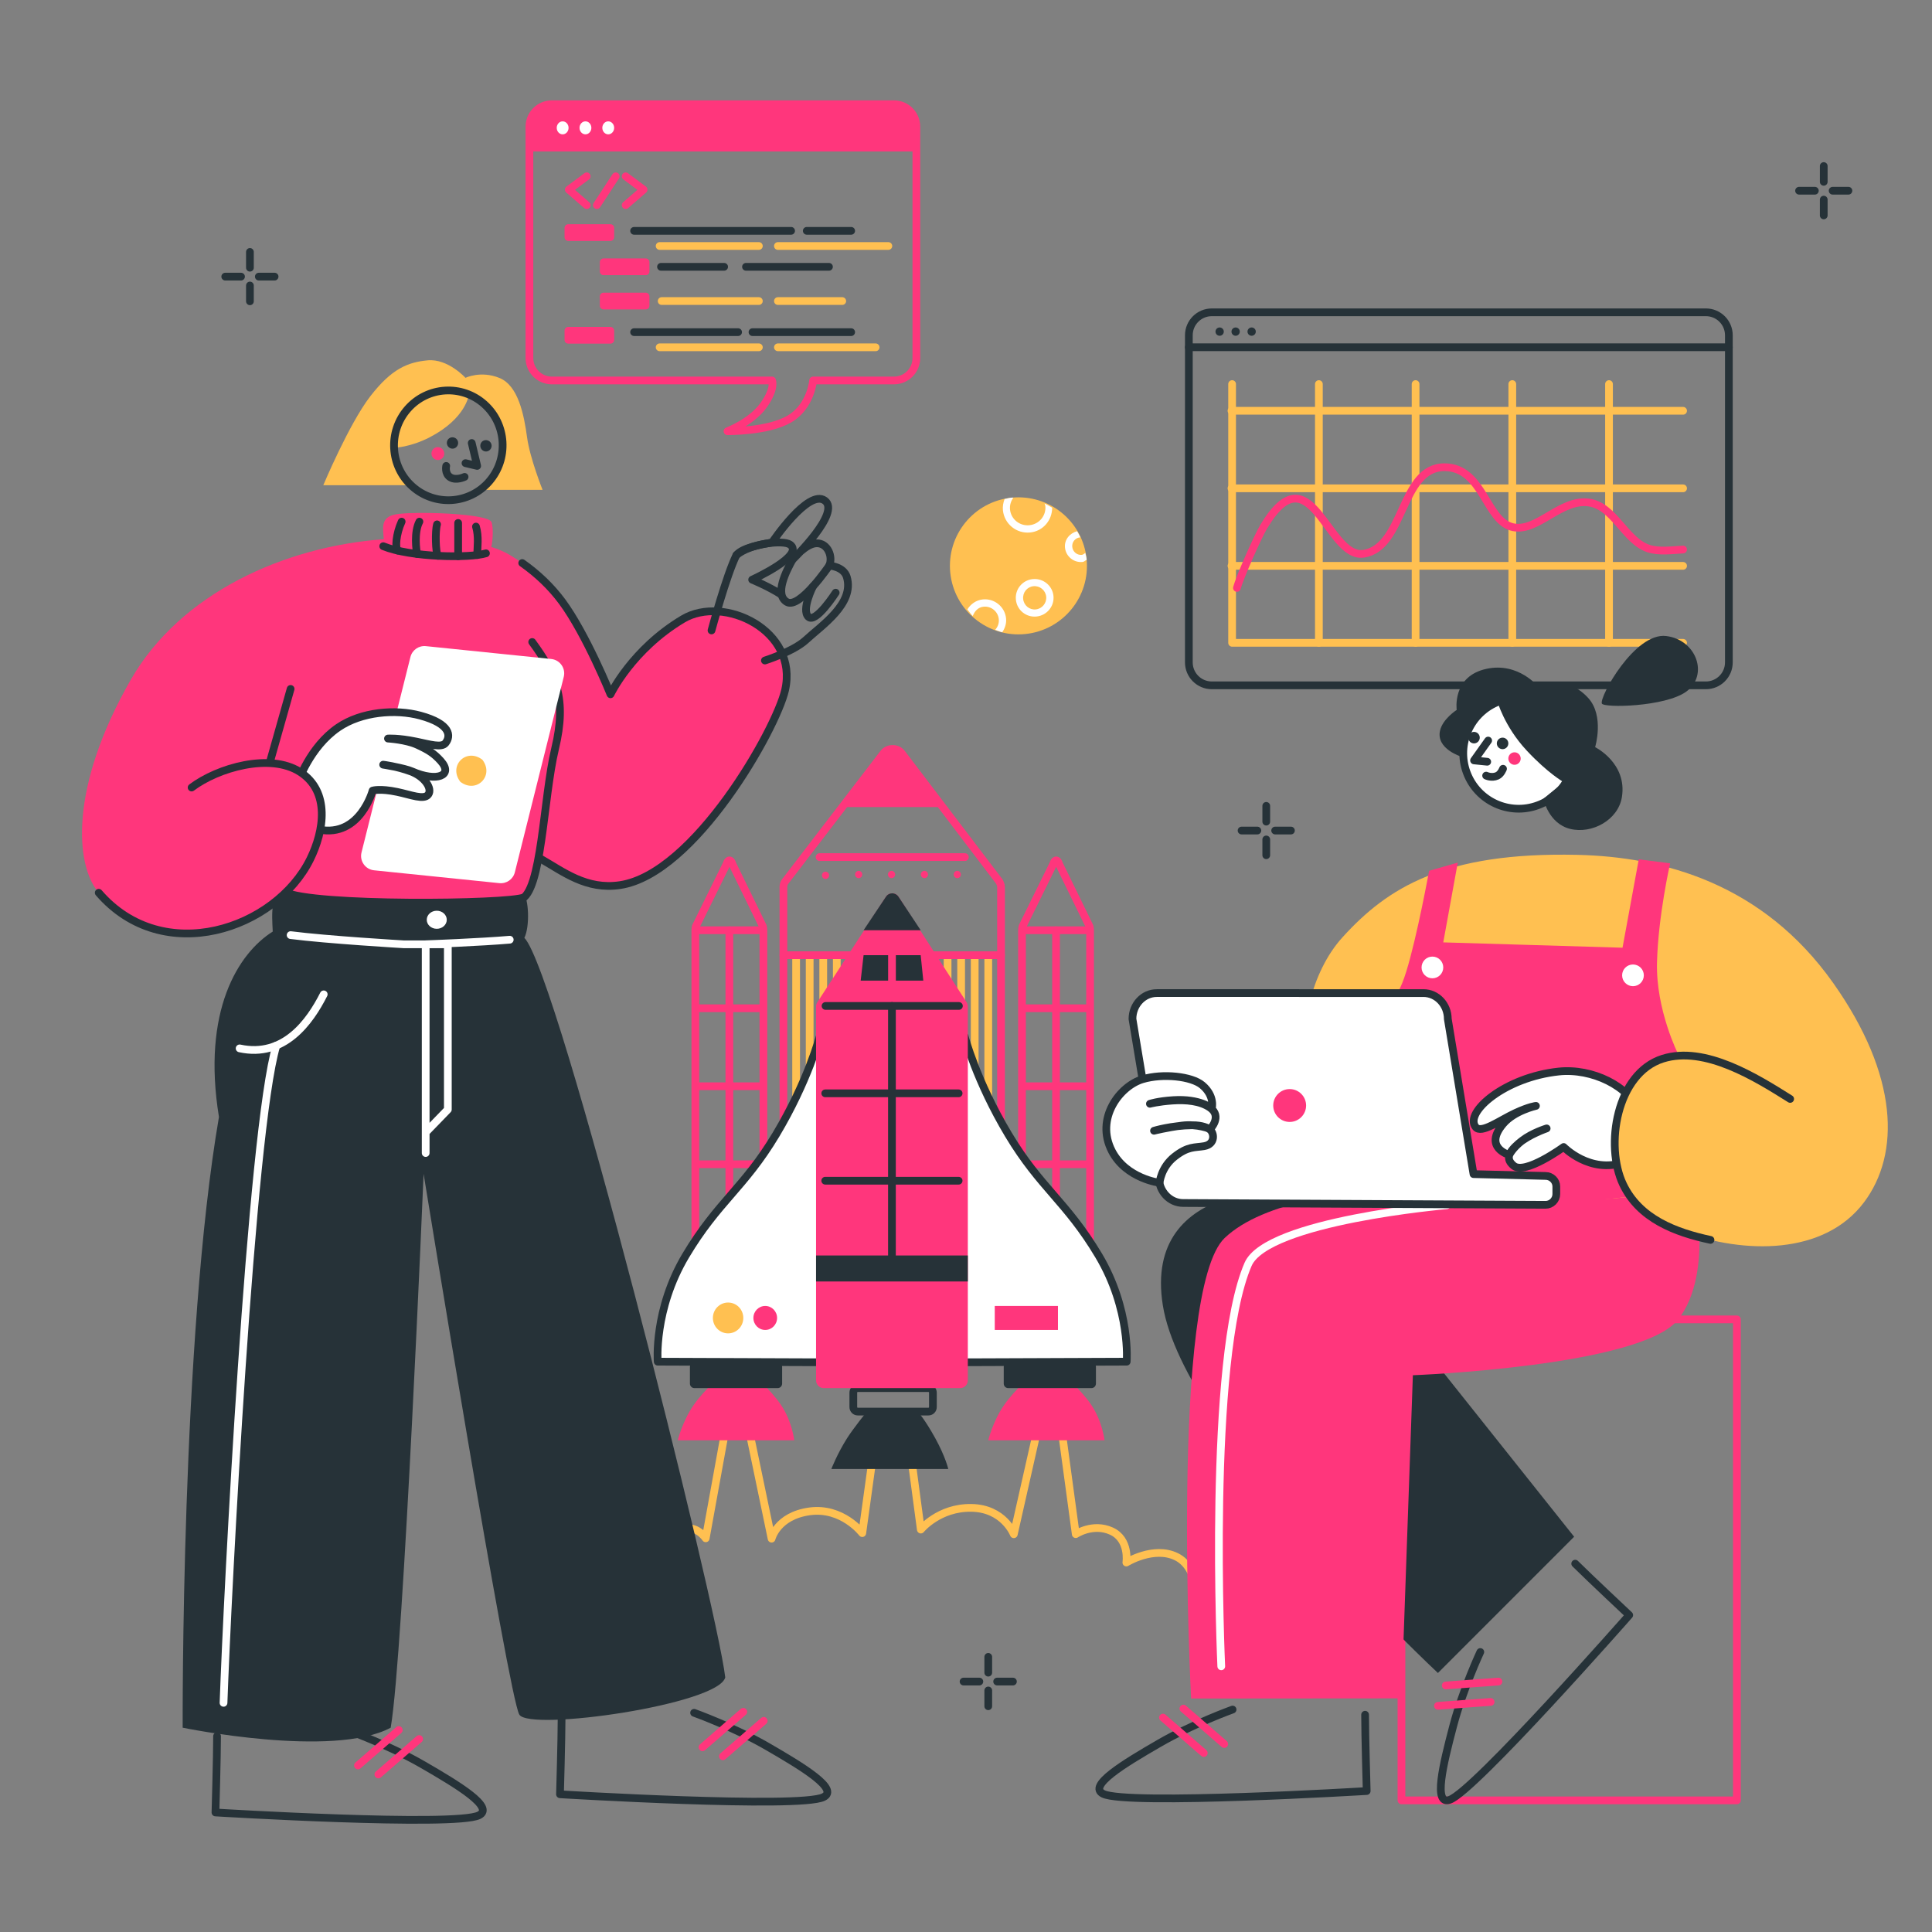 <?xml version="1.0" encoding="iso-8859-1"?>
<!-- Generator: Adobe Illustrator 28.7.3, SVG Export Plug-In . SVG Version: 9.03 Build 54978)  -->
<svg version="1.1" xmlns="http://www.w3.org/2000/svg" xmlns:xlink="http://www.w3.org/1999/xlink" x="0px" y="0px"
	 viewBox="0 0 500 500" style="enable-background:new 0 0 500 500;" xml:space="preserve">
<rect x="0" y="0" width="500" height="500" fill="#808080" stroke="none"/>
<g id="Sparkles">
	<g id="Layer-15_2_">
		<g>
			<path style="fill:none;stroke:#263238;stroke-width:2;stroke-linecap:round;stroke-linejoin:round;stroke-miterlimit:10;" d="
				M255.759,428.799v4.085"/>
			<path style="fill:none;stroke:#263238;stroke-width:2;stroke-linecap:round;stroke-linejoin:round;stroke-miterlimit:10;" d="
				M255.759,437.489v4.085"/>
			<path style="fill:none;stroke:#263238;stroke-width:2;stroke-linecap:round;stroke-linejoin:round;stroke-miterlimit:10;" d="
				M262.146,435.186h-4.085"/>
			<path style="fill:none;stroke:#263238;stroke-width:2;stroke-linecap:round;stroke-linejoin:round;stroke-miterlimit:10;" d="
				M253.456,435.186h-4.085"/>
		</g>
		<g>
			<path style="fill:none;stroke:#263238;stroke-width:2;stroke-linecap:round;stroke-linejoin:round;stroke-miterlimit:10;" d="
				M471.983,42.971v4.085"/>
			<path style="fill:none;stroke:#263238;stroke-width:2;stroke-linecap:round;stroke-linejoin:round;stroke-miterlimit:10;" d="
				M471.983,51.662v4.085"/>
			<path style="fill:none;stroke:#263238;stroke-width:2;stroke-linecap:round;stroke-linejoin:round;stroke-miterlimit:10;" d="
				M478.371,49.359h-4.085"/>
			<path style="fill:none;stroke:#263238;stroke-width:2;stroke-linecap:round;stroke-linejoin:round;stroke-miterlimit:10;" d="
				M469.681,49.359h-4.085"/>
		</g>
		<g>
			<path style="fill:none;stroke:#263238;stroke-width:2;stroke-linecap:round;stroke-linejoin:round;stroke-miterlimit:10;" d="
				M327.706,208.556v4.085"/>
			<path style="fill:none;stroke:#263238;stroke-width:2;stroke-linecap:round;stroke-linejoin:round;stroke-miterlimit:10;" d="
				M327.706,217.247v4.085"/>
			<path style="fill:none;stroke:#263238;stroke-width:2;stroke-linecap:round;stroke-linejoin:round;stroke-miterlimit:10;" d="
				M334.093,214.944h-4.085"/>
			<path style="fill:none;stroke:#263238;stroke-width:2;stroke-linecap:round;stroke-linejoin:round;stroke-miterlimit:10;" d="
				M325.403,214.944h-4.085"/>
		</g>
		<g>
			<path style="fill:none;stroke:#263238;stroke-width:2;stroke-linecap:round;stroke-linejoin:round;stroke-miterlimit:10;" d="
				M64.68,65.201v4.085"/>
			<path style="fill:none;stroke:#263238;stroke-width:2;stroke-linecap:round;stroke-linejoin:round;stroke-miterlimit:10;" d="
				M64.68,73.891v4.085"/>
			<path style="fill:none;stroke:#263238;stroke-width:2;stroke-linecap:round;stroke-linejoin:round;stroke-miterlimit:10;" d="
				M71.068,71.589h-4.085"/>
			<path style="fill:none;stroke:#263238;stroke-width:2;stroke-linecap:round;stroke-linejoin:round;stroke-miterlimit:10;" d="
				M62.377,71.589h-4.085"/>
		</g>
	</g>
</g>
<g id="Moon">
	<g>
		<path style="fill:#FFC051;" d="M245.93,148.243c-0.994-9.742,6.098-18.446,15.841-19.44c9.742-0.994,18.445,6.098,19.44,15.841
			c0.993,9.742-6.099,18.446-15.841,19.44C255.627,165.078,246.924,157.986,245.93,148.243z"/>
		<path style="fill:#FFFFFF;" d="M261.757,128.793c-0.617,0.063-1.18,0.239-1.774,0.362c-0.336,0.906-0.533,1.872-0.429,2.896
			c0.362,3.547,3.514,6.116,7.061,5.754c3.325-0.339,5.685-3.151,5.684-6.42c-0.647-0.374-1.274-0.776-1.966-1.067
			c0.052,0.21,0.176,0.393,0.199,0.614c0.256,2.518-1.592,4.735-4.109,4.992c-2.517,0.257-4.776-1.542-5.032-4.059
			c-0.117-1.142,0.248-2.203,0.863-3.076C262.087,128.8,261.925,128.776,261.757,128.793z M278.761,137.472
			c-1.929,0.517-3.352,2.209-3.143,4.26c0.232,2.275,2.268,3.934,4.543,3.702c0.436-0.044,0.694-0.397,1.075-0.562
			c-0.007-0.076-0.015-0.148-0.023-0.224c-0.054-0.54-0.237-1.027-0.339-1.55c-0.293,0.189-0.535,0.462-0.9,0.499
			c-1.246,0.127-2.347-0.811-2.474-2.057c-0.127-1.246,0.766-2.342,2.012-2.469c0.036-0.004,0.059,0.038,0.094,0.036
			C279.348,138.541,279.075,138.002,278.761,137.472z M267.258,149.874c-2.683,0.274-4.619,2.65-4.346,5.333
			c0.274,2.683,2.651,4.619,5.333,4.346c2.683-0.274,4.664-2.655,4.39-5.338C272.363,151.533,269.941,149.6,267.258,149.874z
			 M267.445,151.711c1.653-0.169,3.14,1.043,3.309,2.696c0.169,1.653-1.043,3.14-2.696,3.309c-1.653,0.169-3.095-1.048-3.263-2.701
			C264.626,153.362,265.793,151.88,267.445,151.711z M254.347,155.13c-1.736,0.177-3.132,1.209-3.993,2.581
			c0.482,0.564,0.85,1.216,1.397,1.714c0.466-1.242,1.379-2.269,2.787-2.412c1.979-0.202,3.748,1.24,3.95,3.219
			c0.108,1.061-0.273,2.036-0.94,2.767c0.61,0.223,1.193,0.473,1.83,0.628c0.701-1.022,1.128-2.257,0.992-3.588
			C260.065,157.031,257.356,154.823,254.347,155.13z"/>
	</g>
</g>
<g id="Tab_2">
	<g id="Layer-16_1_">
		<path style="fill:none;stroke:#263238;stroke-width:2;stroke-linecap:round;stroke-linejoin:round;stroke-miterlimit:10;" d="
			M307.674,109.038v-22.27c0-3.282,2.661-5.943,5.943-5.943h127.869c3.282,0,5.943,2.66,5.943,5.943v84.655
			c0,3.282-2.661,5.943-5.943,5.943H313.616c-3.282,0-5.943-2.66-5.943-5.943V109.038"/>
		<path style="fill:none;stroke:#263238;stroke-width:2;stroke-linecap:round;stroke-linejoin:round;stroke-miterlimit:10;" d="
			M307.674,89.869h139.755"/>
		<path style="fill:#263238;" d="M314.568,85.822c0-0.594,0.481-1.075,1.074-1.075c0.594,0,1.075,0.481,1.075,1.075
			c0,0.594-0.481,1.075-1.075,1.075C315.049,86.896,314.568,86.415,314.568,85.822z"/>
		<path style="fill:#263238;" d="M318.708,85.822c0-0.594,0.481-1.075,1.075-1.075c0.593,0,1.074,0.481,1.074,1.075
			c0,0.594-0.481,1.075-1.074,1.075C319.189,86.896,318.708,86.415,318.708,85.822z"/>
		<path style="fill:#263238;" d="M322.848,85.822c0-0.594,0.481-1.075,1.075-1.075c0.594,0,1.074,0.481,1.074,1.075
			c0,0.594-0.481,1.075-1.074,1.075C323.329,86.896,322.848,86.415,322.848,85.822z"/>
		<path style="fill:none;stroke:#FFC051;stroke-width:2;stroke-linecap:round;stroke-linejoin:round;stroke-miterlimit:10;" d="
			M318.868,99.396v66.968h116.715"/>
		<path style="fill:none;stroke:#FFC051;stroke-width:2;stroke-linecap:round;stroke-linejoin:round;stroke-miterlimit:10;" d="
			M318.708,146.444h116.875"/>
		<path style="fill:none;stroke:#FFC051;stroke-width:2;stroke-linecap:round;stroke-linejoin:round;stroke-miterlimit:10;" d="
			M318.708,126.377h116.875"/>
		<path style="fill:none;stroke:#FFC051;stroke-width:2;stroke-linecap:round;stroke-linejoin:round;stroke-miterlimit:10;" d="
			M318.708,106.31h116.875"/>
		<path style="fill:none;stroke:#FFC051;stroke-width:2;stroke-linecap:round;stroke-linejoin:round;stroke-miterlimit:10;" d="
			M341.324,99.396v66.968"/>
		<path style="fill:none;stroke:#FFC051;stroke-width:2;stroke-linecap:round;stroke-linejoin:round;stroke-miterlimit:10;" d="
			M366.353,99.396v66.968"/>
		<path style="fill:none;stroke:#FFC051;stroke-width:2;stroke-linecap:round;stroke-linejoin:round;stroke-miterlimit:10;" d="
			M391.382,99.396v66.968"/>
		<path style="fill:none;stroke:#FFC051;stroke-width:2;stroke-linecap:round;stroke-linejoin:round;stroke-miterlimit:10;" d="
			M416.411,99.396v66.968"/>
		<path style="fill:none;stroke:#FF367C;stroke-width:2;stroke-linecap:round;stroke-linejoin:round;stroke-miterlimit:10;" d="
			M320.123,152.16c0.734-2.828,5.43-13.364,6.913-15.839c12.127-20.248,16.516,8.321,25.801,6.994
			c10.675-1.525,9.584-22.399,20.972-22.399c10.119,0,10.702,14.11,17.817,15.533c6.27,1.254,12.202-7.318,19.479-6.408
			c6.631,0.829,9.427,9.892,15.507,11.919c2.737,0.912,6.171,0.403,8.971,0.256"/>
	</g>
</g>
<g id="Tab_1">
	<g>
		<path style="fill:#FF367C;" d="M137.293,39.199h99.584c0,0,0.574-4.695-0.497-7.672c-1.072-2.977-3.787-4.238-3.787-4.238
			l-91.145-0.319c0,0-2.785,1.5-3.824,4.557C136.585,34.585,137.293,39.199,137.293,39.199z"/>
		<path style="fill:none;stroke:#FF367C;stroke-width:2;stroke-linecap:round;stroke-linejoin:round;stroke-miterlimit:10;" d="
			M210.436,98.465h20.913c3.206,0,5.806-2.599,5.806-5.807V32.776c0-3.206-2.599-5.806-5.806-5.806h-88.528
			c-3.207,0-5.807,2.599-5.807,5.806v59.883c0,3.207,2.599,5.807,5.807,5.807h56.987c0,0,0.928,2.028-2.191,6.407
			c-3.119,4.379-9.342,6.729-9.342,6.729s10.516,0.099,16.057-3.185C209.873,105.132,210.436,98.465,210.436,98.465z"/>
		<path style="fill:#FFFFFF;" d="M144.081,33.085c0-0.928,0.685-1.68,1.531-1.68c0.846,0,1.532,0.752,1.532,1.68
			c0,0.928-0.686,1.68-1.532,1.68C144.766,34.765,144.081,34.013,144.081,33.085z"/>
		<path style="fill:#FFFFFF;" d="M149.98,33.085c0-0.928,0.686-1.68,1.532-1.68c0.846,0,1.532,0.752,1.532,1.68
			c0,0.928-0.686,1.68-1.532,1.68C150.666,34.765,149.98,34.013,149.98,33.085z"/>
		<path style="fill:#FFFFFF;" d="M155.88,33.085c0-0.928,0.686-1.68,1.532-1.68c0.846,0,1.532,0.752,1.532,1.68
			c0,0.928-0.686,1.68-1.532,1.68C156.566,34.765,155.88,34.013,155.88,33.085z"/>
		<path style="fill:#FF367C;" d="M146.107,58.985c0-0.53,0.43-0.96,0.96-0.96h10.916c0.53,0,0.96,0.43,0.96,0.96v2.412
			c0,0.53-0.43,0.96-0.96,0.96h-10.916c-0.53,0-0.96-0.43-0.96-0.96V58.985z"/>
		<path style="fill:#FF367C;" d="M155.236,67.845c0-0.53,0.43-0.96,0.96-0.96h10.916c0.53,0,0.961,0.43,0.961,0.96v2.411
			c0,0.53-0.431,0.961-0.961,0.961h-10.916c-0.53,0-0.96-0.431-0.96-0.961V67.845z"/>
		<path style="fill:#FF367C;" d="M155.236,76.705c0-0.53,0.43-0.961,0.96-0.961h10.916c0.53,0,0.961,0.431,0.961,0.961v2.411
			c0,0.53-0.431,0.96-0.961,0.96h-10.916c-0.53,0-0.96-0.43-0.96-0.96V76.705z"/>
		<path style="fill:#FF367C;" d="M146.107,85.564c0-0.53,0.43-0.96,0.96-0.96h10.916c0.53,0,0.96,0.43,0.96,0.96v2.412
			c0,0.53-0.43,0.96-0.96,0.96h-10.916c-0.53,0-0.96-0.43-0.96-0.96V85.564z"/>
		<path style="fill:none;stroke:#263238;stroke-width:2;stroke-linecap:round;stroke-linejoin:round;stroke-miterlimit:10;" d="
			M164.105,59.742h40.631"/>
		<path style="fill:none;stroke:#263238;stroke-width:2;stroke-linecap:round;stroke-linejoin:round;stroke-miterlimit:10;" d="
			M208.791,59.742h11.491"/>
		<path style="fill:none;stroke:#FFC051;stroke-width:2;stroke-linecap:round;stroke-linejoin:round;stroke-miterlimit:10;" d="
			M170.716,63.664h25.678"/>
		<path style="fill:none;stroke:#FFC051;stroke-width:2;stroke-linecap:round;stroke-linejoin:round;stroke-miterlimit:10;" d="
			M201.321,63.664h28.585"/>
		<path style="fill:none;stroke:#263238;stroke-width:2;stroke-linecap:round;stroke-linejoin:round;stroke-miterlimit:10;" d="
			M171.066,69.051h16.341"/>
		<path style="fill:none;stroke:#263238;stroke-width:2;stroke-linecap:round;stroke-linejoin:round;stroke-miterlimit:10;" d="
			M193.061,69.051h21.476"/>
		<path style="fill:none;stroke:#FFC051;stroke-width:2;stroke-linecap:round;stroke-linejoin:round;stroke-miterlimit:10;" d="
			M171.241,77.911h25.153"/>
		<path style="fill:none;stroke:#FFC051;stroke-width:2;stroke-linecap:round;stroke-linejoin:round;stroke-miterlimit:10;" d="
			M201.321,77.911h16.652"/>
		<path style="fill:none;stroke:#263238;stroke-width:2;stroke-linecap:round;stroke-linejoin:round;stroke-miterlimit:10;" d="
			M164.105,85.958h26.915"/>
		<path style="fill:none;stroke:#263238;stroke-width:2;stroke-linecap:round;stroke-linejoin:round;stroke-miterlimit:10;" d="
			M194.742,85.958h25.539"/>
		<path style="fill:none;stroke:#FFC051;stroke-width:2;stroke-linecap:round;stroke-linejoin:round;stroke-miterlimit:10;" d="
			M170.716,89.881h25.678"/>
		<path style="fill:none;stroke:#FFC051;stroke-width:2;stroke-linecap:round;stroke-linejoin:round;stroke-miterlimit:10;" d="
			M201.321,89.881h25.294"/>
		<path style="fill:none;stroke:#FF367C;stroke-width:2;stroke-linecap:round;stroke-linejoin:round;stroke-miterlimit:10;" d="
			M151.844,45.625l-4.639,3.456l4.639,4.012"/>
		<path style="fill:none;stroke:#FF367C;stroke-width:2;stroke-linecap:round;stroke-linejoin:round;stroke-miterlimit:10;" d="
			M161.919,45.625l4.639,3.456l-4.639,4.012"/>
		<path style="fill:none;stroke:#FF367C;stroke-width:2;stroke-linecap:round;stroke-linejoin:round;stroke-miterlimit:10;" d="
			M159.354,45.625l-4.889,7.468"/>
	</g>
</g>
<g id="Rocket">
	<g>
		<path style="fill:#FF367C;" d="M231.025,193.829c-0.922-0.002-1.859,0.383-2.411,1.168l-10.638,13.874h25.992l-10.55-13.874
			C232.87,194.21,231.948,193.83,231.025,193.829z"/>
		<path style="fill:none;stroke:#FFC051;stroke-width:2;stroke-linecap:round;stroke-linejoin:round;stroke-miterlimit:10;" d="
			M138.567,427.225c0,0-2.263-8.213,3.84-12.083c6.103-3.871,11.294-1.307,11.294-1.307s-0.295-8.877,5.927-12.272
			c6.221-3.395,12.837,0.176,12.837,0.176s-0.102-4.784,3.841-6.025c3.943-1.241,6.332,2.397,6.332,2.397l5.077-27.974h6.131
			l5.843,28.068c0,0,1.424-5.917,9.855-7.066c8.432-1.149,13.611,5.632,13.611,5.632l3.139-22.724h9.105l2.91,21.804
			c0,0,4.662-5.738,13.06-5.618c8.398,0.12,11.002,6.827,11.002,6.827l5.924-26.239h6.55l3.56,26.214c0,0,4.4-2.958,9.204-0.797
			c4.804,2.163,3.89,8.143,3.89,8.143s7.084-4.398,12.961-1.495c5.878,2.903,5.45,12.158,5.45,12.158s5.468-1.459,9.043,1.452
			c3.575,2.91,3.458,10.731,3.458,10.731"/>
		<path style="fill:none;stroke:#FF367C;stroke-width:2;stroke-linecap:round;stroke-linejoin:round;stroke-miterlimit:10;" d="
			M264.494,240.801c0-0.369,0.046-0.731,0.132-1.046l7.961-16.16c0.344-1.258,1.155-1.255,1.498,0.006l7.895,16.156
			c0.084,0.312,0.13,0.673,0.13,1.04v94.31c0,1.098-0.394,1.988-0.88,1.988h-15.857c-0.486,0-0.88-0.89-0.88-1.988V240.801z"/>
		<path style="fill:none;stroke:#FF367C;stroke-width:2;stroke-linecap:round;stroke-linejoin:round;stroke-miterlimit:10;" d="
			M265.371,240.743h15.863"/>
		<path style="fill:none;stroke:#FF367C;stroke-width:2;stroke-linecap:round;stroke-linejoin:round;stroke-miterlimit:10;" d="
			M273.302,240.743v69.253"/>
		<path style="fill:none;stroke:#FF367C;stroke-width:2;stroke-linecap:round;stroke-linejoin:round;stroke-miterlimit:10;" d="
			M265.371,260.929h15.863"/>
		<path style="fill:none;stroke:#FF367C;stroke-width:2;stroke-linecap:round;stroke-linejoin:round;stroke-miterlimit:10;" d="
			M265.371,281.115h15.863"/>
		<path style="fill:none;stroke:#FF367C;stroke-width:2;stroke-linecap:round;stroke-linejoin:round;stroke-miterlimit:10;" d="
			M265.371,301.3h15.863"/>
		<path style="fill:none;stroke:#FF367C;stroke-width:2;stroke-linecap:round;stroke-linejoin:round;stroke-miterlimit:10;" d="
			M179.949,240.801c0-0.369,0.046-0.731,0.132-1.046l7.961-16.16c0.345-1.258,1.156-1.255,1.499,0.006l7.895,16.156
			c0.085,0.312,0.13,0.673,0.13,1.04v94.31c0,1.098-0.394,1.988-0.88,1.988h-15.857c-0.486,0-0.88-0.89-0.88-1.988V240.801z"/>
		<path style="fill:#FFC051;stroke:#FF367C;stroke-width:2;stroke-linecap:round;stroke-linejoin:round;stroke-miterlimit:10;" d="
			M180.826,240.743h15.863"/>
		<path style="fill:#FFC051;stroke:#FF367C;stroke-width:2;stroke-linecap:round;stroke-linejoin:round;stroke-miterlimit:10;" d="
			M188.757,240.743v69.637"/>
		<path style="fill:#FFC051;stroke:#FF367C;stroke-width:2;stroke-linecap:round;stroke-linejoin:round;stroke-miterlimit:10;" d="
			M180.826,260.929h15.863"/>
		<path style="fill:#FFC051;stroke:#FF367C;stroke-width:2;stroke-linecap:round;stroke-linejoin:round;stroke-miterlimit:10;" d="
			M180.826,281.115h15.863"/>
		<path style="fill:#FFC051;stroke:#FF367C;stroke-width:2;stroke-linecap:round;stroke-linejoin:round;stroke-miterlimit:10;" d="
			M180.826,301.3h15.863"/>
		<path style="fill:none;stroke:#FF367C;stroke-width:2;stroke-linecap:round;stroke-linejoin:round;stroke-miterlimit:10;" d="
			M249.708,221.817h-37.602"/>
		<path style="fill:none;stroke:#FFC051;stroke-width:2;stroke-linecap:round;stroke-linejoin:round;stroke-miterlimit:10;" d="
			M206.036,247.281v39.555"/>
		<path style="fill:none;stroke:#FFC051;stroke-width:2;stroke-linecap:round;stroke-linejoin:round;stroke-miterlimit:10;" d="
			M209.544,247.281v39.555"/>
		<path style="fill:none;stroke:#FFC051;stroke-width:2;stroke-linecap:round;stroke-linejoin:round;stroke-miterlimit:10;" d="
			M213.053,247.281v39.555"/>
		<path style="fill:none;stroke:#FFC051;stroke-width:2;stroke-linecap:round;stroke-linejoin:round;stroke-miterlimit:10;" d="
			M216.562,247.281v39.555"/>
		<path style="fill:none;stroke:#FFC051;stroke-width:2;stroke-linecap:round;stroke-linejoin:round;stroke-miterlimit:10;" d="
			M245.233,247.281v39.555"/>
		<path style="fill:none;stroke:#FFC051;stroke-width:2;stroke-linecap:round;stroke-linejoin:round;stroke-miterlimit:10;" d="
			M248.742,247.281v39.555"/>
		<path style="fill:none;stroke:#FFC051;stroke-width:2;stroke-linecap:round;stroke-linejoin:round;stroke-miterlimit:10;" d="
			M252.251,247.281v39.555"/>
		<path style="fill:none;stroke:#FFC051;stroke-width:2;stroke-linecap:round;stroke-linejoin:round;stroke-miterlimit:10;" d="
			M255.759,247.281v39.555"/>
		<path style="fill:#FF367C;" d="M247.748,225.376c0.514,0,0.931,0.422,0.931,0.943c0,0.521-0.417,0.944-0.931,0.944
			c-0.515,0-0.931-0.422-0.931-0.944C246.817,225.799,247.234,225.376,247.748,225.376z"/>
		<path style="fill:#FF367C;" d="M239.24,225.376c0.514,0,0.931,0.422,0.931,0.943c0,0.521-0.417,0.944-0.931,0.944
			c-0.514,0-0.931-0.422-0.931-0.944C238.309,225.799,238.726,225.376,239.24,225.376z"/>
		<path style="fill:#FF367C;" d="M230.732,225.376c0.515,0,0.931,0.422,0.931,0.943c0,0.521-0.417,0.944-0.931,0.944
			c-0.514,0-0.931-0.422-0.931-0.944C229.801,225.799,230.218,225.376,230.732,225.376z"/>
		<path style="fill:#FF367C;" d="M222.224,225.376c0.514,0,0.931,0.422,0.931,0.943c0,0.521-0.417,0.944-0.931,0.944
			c-0.514,0-0.931-0.422-0.931-0.944C221.293,225.799,221.71,225.376,222.224,225.376z"/>
		<path style="fill:#FF367C;" d="M213.648,225.592c0.514,0,0.932,0.422,0.932,0.944c0,0.52-0.417,0.944-0.932,0.944
			s-0.931-0.423-0.931-0.944C212.716,226.014,213.133,225.592,213.648,225.592z"/>
		<path style="fill:#FF367C;" d="M267.141,355.905c0,0-4.408,3.554-7.31,7.763c-2.902,4.209-4.072,9.074-4.072,9.074h30.09
			c0,0-0.549-4.865-3.373-9.074c-2.824-4.209-7.25-7.763-7.25-7.763H267.141z"/>
		<path style="fill:#263238;" d="M259.767,353.736c0-0.645,0.517-1.169,1.153-1.169h21.552c0.637,0,1.153,0.523,1.153,1.169v4.34
			c0,0.645-0.516,1.169-1.153,1.169h-21.552c-0.637,0-1.153-0.523-1.153-1.169V353.736z"/>
		<path style="fill:#FF367C;" d="M186.812,355.905c0,0-4.415,3.554-7.323,7.763c-2.908,4.209-4.079,9.074-4.079,9.074h30.141
			c0,0-0.55-4.865-3.379-9.074c-2.829-4.209-7.262-7.763-7.262-7.763H186.812z"/>
		<path style="fill:#263238;" d="M178.552,353.736c0-0.645,0.516-1.169,1.153-1.169h21.553c0.637,0,1.153,0.523,1.153,1.169v4.34
			c0,0.645-0.516,1.169-1.153,1.169h-21.553c-0.637,0-1.153-0.523-1.153-1.169V353.736z"/>
		<path style="fill:#263238;" d="M224.338,365.316c0,0-3.467,4.302-5.087,6.848c-2.548,4.004-4.095,8.004-4.095,8.004h30.256
			c0,0-0.727-3.178-3.392-8.004c-2.664-4.826-4.488-6.848-4.488-6.848H224.338z"/>
		<path style="fill:none;stroke:#263238;stroke-width:2;stroke-linecap:round;stroke-linejoin:round;stroke-miterlimit:10;" d="
			M220.836,360.412c0-0.645,0.517-1.168,1.153-1.168h18.293c0.637,0,1.153,0.523,1.153,1.168v3.735c0,0.645-0.516,1.168-1.153,1.168
			h-18.293c-0.637,0-1.153-0.523-1.153-1.168V360.412z"/>
		<path style="fill:none;stroke:#FF367C;stroke-width:2;stroke-linecap:round;stroke-linejoin:round;stroke-miterlimit:10;" d="
			M202.748,229.484c0-0.461,0.145-0.913,0.42-1.304l25.452-33.184c1.102-1.57,3.694-1.566,4.789,0.008l25.241,33.179
			c0,0,0.416,0.839,0.416,1.297v117.635c0,1.37-1.259,2.479-2.813,2.479h-50.692c-1.554,0-2.813-1.11-2.813-2.479V229.484z"/>
		<path style="fill:none;stroke:#FF367C;stroke-width:2;stroke-linecap:round;stroke-linejoin:round;stroke-miterlimit:10;" d="
			M202.748,247.198h56.318"/>
		<path style="fill:#FFFFFF;stroke:#263238;stroke-width:2;stroke-linecap:round;stroke-linejoin:round;stroke-miterlimit:10;" d="
			M212.16,268.192c0,0-3.036,11.598-11.334,25.442c-8.299,13.845-15,17.296-23.348,31.283c-8.348,13.987-7.264,27.482-7.264,27.482
			l44.905,0.169l0.334-84.375H212.16z"/>
		<path style="fill:#FFFFFF;stroke:#263238;stroke-width:2;stroke-linecap:round;stroke-linejoin:round;stroke-miterlimit:10;" d="
			M249.644,268.192c0,0,3.036,11.598,11.335,25.442c8.298,13.845,15,17.296,23.347,31.283c8.348,13.987,7.265,27.482,7.265,27.482
			l-44.905,0.169l-0.334-84.375H249.644z"/>
		<path style="fill:#FFC051;" d="M184.494,341.084c0-2.203,1.763-3.989,3.937-3.989c2.175,0,3.938,1.786,3.938,3.989
			c0,2.203-1.763,3.99-3.938,3.99C186.256,345.073,184.494,343.287,184.494,341.084z"/>
		<path style="fill:#FF367C;" d="M194.977,341.084c0-1.715,1.373-3.106,3.065-3.106s3.065,1.391,3.065,3.106
			c0,1.716-1.373,3.106-3.065,3.106S194.977,342.799,194.977,341.084z"/>
		<path style="fill:#FF367C;" d="M257.444,337.978h16.353v6.211h-16.353V337.978z"/>
		<path style="fill:#FF367C;" d="M211.194,260.508c0-0.379,0.102-0.75,0.294-1.073l17.751-27.279
			c0.768-1.291,2.576-1.287,3.341,0.006l17.604,27.274c0.189,0.321,0.29,0.69,0.29,1.066v96.702c0,1.126-0.879,2.039-1.962,2.039
			h-35.354c-1.084,0-1.963-0.913-1.963-2.039V260.508z"/>
		<path style="fill:none;stroke:#263238;stroke-width:2;stroke-linecap:round;stroke-linejoin:round;stroke-miterlimit:10;" d="
			M213.648,260.338h34.518"/>
		<path style="fill:none;stroke:#263238;stroke-width:2;stroke-linecap:round;stroke-linejoin:round;stroke-miterlimit:10;" d="
			M230.833,260.338v64.579"/>
		<path style="fill:none;stroke:#263238;stroke-width:2;stroke-linecap:round;stroke-linejoin:round;stroke-miterlimit:10;" d="
			M213.574,305.568h34.518"/>
		<path style="fill:none;stroke:#263238;stroke-width:2;stroke-linecap:round;stroke-linejoin:round;stroke-miterlimit:10;" d="
			M213.574,282.953h34.518"/>
		<path style="fill:#263238;" d="M223.497,247.198h6.348v6.584h-7.102L223.497,247.198z"/>
		<path style="fill:#263238;" d="M231.848,247.198h6.426l0.676,6.584h-7.102V247.198z"/>
		<path style="fill:#263238;" d="M230.902,231.187c-0.643-0.001-1.275,0.309-1.66,0.938l-5.746,8.618h14.777l-5.694-8.601
			C232.198,231.512,231.546,231.188,230.902,231.187z"/>
		<path style="fill:#263238;" d="M211.194,324.917h39.279v6.728h-39.279V324.917z"/>
	</g>
</g>
<g id="Character_2">
	<g>
		<path style="fill:none;stroke:#FF367C;stroke-width:2;stroke-linecap:round;stroke-linejoin:round;stroke-miterlimit:10;" d="
			M362.698,341.458h86.809v124.475h-86.809V341.458z"/>
		<g id="Layer-8_00000077284808398039145700000000307843206339746739_">
			<path style="fill:#263238;" d="M337.046,307.954c0,0-41.529-3.775-36.096,29.925c5.433,33.699,71.186,95.089,71.186,95.089
				l35.249-35.26l-50.151-62.991l59.26-28.822L337.046,307.954z"/>
		</g>
		<path style="fill:#FF367C;" d="M406.199,308.474c0,0-69.095-7.176-89.243,11.9c-14.246,13.488-8.699,119.204-8.699,119.204
			l54.441-0.043l2.954-83.624c0,0,59.189-2.267,68.678-14.453c9.488-12.187,3.836-35.442,3.836-35.442L406.199,308.474z"/>
		<path style="fill:none;stroke:#FFFFFF;stroke-width:2;stroke-linecap:round;stroke-linejoin:round;stroke-miterlimit:10;" d="
			M374.427,311.914c0,0-46.532,4.007-51.426,15.294c-10.608,24.46-6.94,104.033-6.94,104.033"/>
		<path style="fill:none;stroke:#263238;stroke-width:2;stroke-linecap:round;stroke-linejoin:round;stroke-miterlimit:10;" d="
			M353.284,443.771c0,5.271,0.416,19.745,0.416,19.745s-61.965,3.762-68.177,0.739c-4.186-2.037,5.301-7.782,14.478-13.09
			c8.722-5.046,18.99-8.734,18.99-8.734"/>
		<path style="fill:none;stroke:#FF367C;stroke-width:2;stroke-linecap:round;stroke-linejoin:round;stroke-miterlimit:10;" d="
			M316.823,451.351l-10.564-9.168"/>
		<path style="fill:none;stroke:#FF367C;stroke-width:2;stroke-linecap:round;stroke-linejoin:round;stroke-miterlimit:10;" d="
			M311.54,453.683l-10.564-9.168"/>
		<g id="Layer-9_00000150824453453005632600000009759791961382738824_">
			<path style="fill:#FFC051;" d="M347.509,242.489c11.605-12.745,26.21-22.027,60.661-21.255
				c22.259,0.498,48.058,7.422,66.279,33.189c16.949,23.971,17.35,44.185,7.983,56.696c-10.338,13.81-31.107,13.422-46.969,7.595
				c-7.999-2.938-12.751-9.148-12.751-9.148s-18.005,3.107-37.827-2.374c-27.466-7.595-46.677-7.26-46.677-7.26
				S330.596,261.062,347.509,242.489z"/>
		</g>
		<g id="Layer-10_00000080890824144742461440000006934492209385330349_">
			<path style="fill:#FF367C;" d="M424.11,222.401l-4.203,22.867l-46.392-1.381l3.754-20.641l-7.418,2.116
				c0,0-3.127,17.115-5.901,26.047c-2.775,8.933-4.442,6.318-5.199,9.683c-4.791,21.306-8.064,49.491-8.064,49.491
				s34.001,3.18,51.078,1.331c17.077-1.849,20.948-2.348,20.948-2.348s-2.612-4.629-1.927-20.549
				c0.684-15.921,13.543-16.161,13.543-16.161s-5.818-11.516-5.497-23.766c0.321-12.25,3.402-25.666,3.402-25.666L424.11,222.401z"
				/>
		</g>
		<g id="Layer-14_00000049928314337159216630000016245186359852063678_">
			<path style="fill:#FFFFFF;" d="M378.657,195.003c0-8.132,6.593-14.725,14.726-14.725c8.133,0,14.725,6.593,14.725,14.725
				c0,8.133-6.592,14.726-14.725,14.726C385.25,209.729,378.657,203.135,378.657,195.003z"/>
		</g>
		<path style="fill:none;stroke:#263238;stroke-width:2;stroke-linecap:round;stroke-linejoin:round;stroke-miterlimit:10;" d="
			M407.661,404.672c3.656,3.632,13.982,13.316,13.982,13.316s-40.084,45.574-46.462,47.801c-4.298,1.5-1.745-9.039,0.896-19.062
			c2.509-9.526,7.026-19.19,7.026-19.19"/>
		<path style="fill:none;stroke:#FF367C;stroke-width:2;stroke-linecap:round;stroke-linejoin:round;stroke-miterlimit:10;" d="
			M387.796,435.187l-13.638,1.011"/>
		<path style="fill:none;stroke:#FF367C;stroke-width:2;stroke-linecap:round;stroke-linejoin:round;stroke-miterlimit:10;" d="
			M385.774,440.458l-13.638,1.01"/>
		<path style="fill:#FFFFFF;stroke:#263238;stroke-width:2;stroke-linecap:round;stroke-linejoin:round;stroke-miterlimit:10;" d="
			M299.382,257.006c-3.476,0-6.301,2.986-6.301,6.694l6.811,40.902c0,3.707,2.824,6.732,6.301,6.732c0.014,0,0.026,0,0.039,0
			l93.761,0.472c1.515,0,2.779-1.263,2.779-2.779v-1.956c0-1.515-1.263-2.74-2.779-2.74l-18.649-0.473l-6.654-40.158
			c-0.001-3.708-2.826-6.694-6.302-6.694H299.382z"/>
		<path style="fill:#FF367C;" d="M329.509,286.104c0-2.349,1.905-4.254,4.254-4.254c2.349,0,4.254,1.904,4.254,4.254
			c0,2.349-1.905,4.254-4.254,4.254C331.414,290.358,329.509,288.454,329.509,286.104z"/>
		<path style="fill:#263238;" d="M411.014,180.62c4.264,4.653,1.805,12.739,1.805,12.739s8.299,4.101,6.938,12.86
			c-0.936,6.02-7.781,9.694-13.417,8.294c-5.637-1.399-6.911-7.804-6.911-7.804l5.255-4.288c0,0-4.07-2.274-9.593-8.204
			c-5.857-6.287-7.654-12.95-7.654-12.95s-3.306,0.653-5.07,3.123c-2.889,4.044-4.163,11.435-4.163,11.435s-6.608-1.987-5.523-6.748
			c0.695-3.047,4.315-5.352,4.315-5.352s-1.28-8.689,7.705-10.632c8.337-1.804,13.466,4.718,13.466,4.718
			S405.037,174.1,411.014,180.62z"/>
		<path style="fill:#263238;" d="M414.558,182.076c-0.694-1.675,8.507-18.476,16.657-17.472c7.859,0.968,11.071,10.122,5.182,14.389
			C430.948,182.942,415.046,183.255,414.558,182.076z"/>
		<path style="fill:none;stroke:#263238;stroke-width:2;stroke-linecap:round;stroke-linejoin:round;stroke-miterlimit:10;" d="
			M379.85,200.599c-3.122-7.282,0.251-15.715,7.533-18.837c7.283-3.122,15.716,0.251,18.838,7.534
			c3.122,7.282-0.252,15.715-7.534,18.837C391.405,211.255,382.971,207.882,379.85,200.599z"/>
		<path style="fill:#FF367C;" d="M390.361,196.434c-0.068-0.89,0.59-1.667,1.472-1.735c0.881-0.067,1.651,0.6,1.72,1.49
			c0.068,0.891-0.591,1.667-1.473,1.736C391.199,197.992,390.429,197.325,390.361,196.434z"/>
		<path style="fill:#263238;" d="M387.379,192.506c-0.062-0.821,0.551-1.537,1.373-1.6c0.821-0.063,1.537,0.551,1.6,1.372
			c0.063,0.822-0.551,1.538-1.372,1.601C388.158,193.941,387.442,193.327,387.379,192.506z"/>
		<path style="fill:#263238;" d="M379.987,191.015c-0.063-0.821,0.551-1.538,1.372-1.6c0.822-0.063,1.538,0.551,1.601,1.372
			c0.062,0.821-0.551,1.538-1.373,1.6C380.767,192.451,380.05,191.836,379.987,191.015z"/>
		<path style="fill:none;stroke:#263238;stroke-width:2;stroke-linecap:round;stroke-linejoin:round;stroke-miterlimit:10;" d="
			M388.98,198.957c0,0-0.515,1.382-1.493,1.817c-1.448,0.645-2.877-0.043-2.877-0.043"/>
		<path style="fill:none;stroke:#263238;stroke-width:2;stroke-linecap:round;stroke-linejoin:round;stroke-miterlimit:10;" d="
			M385.134,191.655l-3.653,5.138l3.411,0.346"/>
		<path style="fill:#FFFFFF;stroke:#263238;stroke-width:2;stroke-linecap:round;stroke-linejoin:round;stroke-miterlimit:10;" d="
			M424.161,287.789c-2.437-6.679-12.12-11.385-20.735-10.483c-13.93,1.458-24.561,10.585-21.523,14.384
			c1.457,1.821,6.252-1.791,10.257-3.643c3.702-1.714,5.341-1.846,5.341-1.846s-5.577,1.234-8.466,4.632
			c-5.273,6.207,1.571,8.058,1.571,8.058s0.765-1.717,3.349-3.72c2.584-2.002,6.318-3.138,6.318-3.138s-4.593,1.571-7.286,3.918
			c-2.729,2.378-3.332,4.068-1.202,5.781c2.932,2.356,12.888-4.89,12.888-4.89s6.801,7.007,15.66,3.968"/>
		<g id="Layer-6_00000056394846547527816010000003111755259261565340_">
			<path style="fill:#FFFFFF;stroke:#263238;stroke-width:2;stroke-linecap:round;stroke-linejoin:round;stroke-miterlimit:10;" d="
				M300.092,306.099c0,0,0.344-3.977,3.87-6.747c3.527-2.772,5.209-2.305,7.676-2.732c2.981-0.516,2.659-3.525,1.346-4.402
				c-0.43-0.286-1.797-1.034-4.417-1.007c-5.46,0.057-9.909,1.427-9.909,1.427s3.31-0.839,7.256-1.342
				c3.947-0.503,7.28,0.892,7.28,0.892s3.221-3.279-0.068-5.545c-2.508-1.728-6.155-2.065-9.766-1.813
				c-3.611,0.251-5.76,0.827-5.76,0.827s2.055-0.693,6.026-0.944c7.103-0.448,9.988,2.174,9.988,2.174s0.905-3.199-2.46-6.038
				c-2.747-2.318-10.213-3.121-15.48-1.544c-5.827,1.744-12.324,10.122-7.906,18.618
				C291.478,305.054,300.092,306.099,300.092,306.099z"/>
		</g>
		<circle style="fill:#FFFFFF;" cx="422.613" cy="252.416" r="2.809"/>
		<circle style="fill:#FFFFFF;" cx="370.706" cy="250.374" r="2.808"/>
		<path style="fill:#FFC051;" d="M463.294,284.405c-8.737-5.488-22.055-13.874-32.965-10.422
			c-12.001,3.797-15.054,22.508-10.284,32.524c4.253,8.93,13.533,12.425,22.628,14.378"/>
		<path style="fill:none;stroke:#263238;stroke-width:2;stroke-linecap:round;stroke-linejoin:round;stroke-miterlimit:10;" d="
			M463.294,284.405c-8.737-5.488-22.055-13.874-32.965-10.422c-12.001,3.797-15.054,22.508-10.284,32.524
			c4.253,8.93,13.533,12.425,22.628,14.378"/>
	</g>
</g>
<g id="Character_1">
	<g>
		<g>
			<path style="fill:#FF367C;" d="M176.777,160.184c-13.25,7.887-18.778,19.497-18.778,19.497s-6.283-15.546-12.507-23.973
				c-3.615-4.894-8.336-8.973-13.553-12.083c-1.479-0.882-3.096-1.547-4.787-2.065c0.455-2.172,0.511-4.95,0.077-6.389
				c-0.719-2.383-20.558-2.894-24.91-2.043c-3.946,0.772-3.177,3.638-2.999,6.414c-25.686,1.879-52.608,13.923-65.496,36.411
				c-15.855,27.666-14.44,47.931-8.27,55.089c13.236,15.354,34.27,12.282,46.871,1.308c6.822,3.99,50.532,4.171,60.204,1.033
				c5.194-1.686,6.248-6.841,6.71-12.049c5.601,3.39,12.971,8.947,21.133,7.728c19.299-2.882,40.402-40.358,42.712-50.465
				C206.719,163.124,187.294,153.923,176.777,160.184z"/>
			<path style="fill:none;stroke:#263238;stroke-width:2;stroke-linecap:round;stroke-linejoin:round;stroke-miterlimit:10;" d="
				M140.038,222.32c5.721,3.259,11.711,8.046,20.433,6.743c19.299-2.882,40.402-40.358,42.712-50.465
				c3.536-15.473-15.888-24.675-26.406-18.413c-13.25,7.887-18.778,19.497-18.778,19.497s-6.283-15.546-12.507-23.973
				c-2.857-3.868-6.404-7.226-10.341-9.999"/>
			<path style="fill:none;stroke:#263238;stroke-width:2;stroke-linecap:round;stroke-linejoin:round;stroke-miterlimit:10;" d="
				M137.735,166.15c6.128,8.426,9.048,14.575,5.928,27.585c-3.12,13.011-3.406,37.351-8.992,39.053"/>
			<path style="fill:#FFC051;" d="M121.316,102.227c0,0-0.72,6.071-10.09,10.931c-5.072,2.631-9.204,2.724-9.204,2.724l3.946,9.683
				l-22.298,0.003c0,0,6.657-15.878,12.146-22.988c5.489-7.109,9.681-8.849,14.885-9.327c5.209-0.479,9.768,4.53,9.768,4.53
				s3.948-1.944,8.805,0.038c4.856,1.981,6.341,9.542,7.133,15.366c0.738,5.429,4.01,13.582,4.01,13.582l-15.344,0.002
				c0,0,5.464-6.011,4.945-12.904C129.267,103.878,121.316,102.227,121.316,102.227z"/>
			<path style="fill:#263238;" d="M117.616,113.265c-0.759-0.285-1.605,0.081-1.882,0.846c-0.278,0.764,0.119,1.63,0.88,1.914
				c0.76,0.285,1.587-0.12,1.864-0.885C118.756,114.376,118.376,113.55,117.616,113.265z"/>
			<path style="fill:#263238;" d="M126.276,113.997c-0.759-0.285-1.605,0.081-1.882,0.846c-0.278,0.764,0.119,1.63,0.88,1.914
				c0.759,0.285,1.587-0.122,1.864-0.886C127.416,115.107,127.035,114.282,126.276,113.997z"/>
			<path style="fill:none;stroke:#263238;stroke-width:2;stroke-linecap:round;stroke-linejoin:round;stroke-miterlimit:10;" d="
				M126.549,124.662c5.148-5.875,4.611-14.85-1.199-20.047c-5.81-5.198-14.694-4.648-19.842,1.226
				c-5.148,5.874-4.611,14.85,1.198,20.047C112.516,131.085,121.4,130.537,126.549,124.662z"/>
			<path style="fill:#FF367C;" d="M111.75,117.926c-0.302-0.873,0.153-1.824,1.016-2.123c0.864-0.299,1.81,0.165,2.113,1.039
				c0.302,0.873-0.153,1.824-1.016,2.123C112.999,119.264,112.053,118.8,111.75,117.926z"/>
			<path style="fill:none;stroke:#263238;stroke-width:2;stroke-linecap:round;stroke-linejoin:round;stroke-miterlimit:10;" d="
				M122.081,114.645l1.412,5.935l-3.024-0.717"/>
			<path style="fill:none;stroke:#263238;stroke-width:2;stroke-linecap:round;stroke-linejoin:round;stroke-miterlimit:10;" d="
				M115.478,120.58c0,0-0.457,2.003,1.055,2.948c1.512,0.945,3.702-0.111,3.702-0.111"/>
			<g id="Layer-22_2_">
				<path style="fill:#FFFFFF;" d="M106.219,170.029c0.45-1.801,2.156-2.997,4.003-2.808l32.438,3.325
					c2.262,0.232,3.793,2.415,3.241,4.621l-12.659,50.582c-0.451,1.8-2.156,2.997-4.003,2.808l-32.438-3.325
					c-2.262-0.233-3.794-2.415-3.241-4.622L106.219,170.029z"/>
			</g>
			<g id="Layer-23_2_">
				<path style="fill:#FFC051;" d="M119.126,202.326c-3.174-4.177,1.534-8.885,5.71-5.715
					C128.012,200.783,123.303,205.501,119.126,202.326z"/>
			</g>
			<g>
				
					<path style="opacity:0.999;fill:none;stroke:#263238;stroke-width:2;stroke-linecap:round;stroke-linejoin:round;stroke-miterlimit:10;enable-background:new    ;" d="
					M197.96,170.941c0,0,7.403-2.356,10.591-5.302c4.122-3.809,12.618-9.419,10.615-16.271c-0.815-2.791-4.561-2.984-4.561-2.984
					c1.017-2.281-0.356-5.853-3.269-5.784c-2.805,0.066-6.041,4.052-6.041,4.052s12.431-11.997,8.158-15.105
					c-4.272-3.108-13.636,10.837-13.644,10.847c-3.053,0.578-7.633,1.328-9.238,3.288c-2.583,5.19-6.431,19.474-6.431,19.474"/>
				
					<path style="opacity:0.999;fill:none;stroke:#263238;stroke-width:2;stroke-linecap:round;stroke-linejoin:round;stroke-miterlimit:10;enable-background:new    ;" d="
					M190.571,143.682c3.574-3.06,12.102-3.993,13.869-2.76c4.039,2.818-9.784,9.099-9.784,9.099s4.247,1.753,7.386,3.765"/>
				
					<path style="opacity:0.999;fill:none;stroke:#263238;stroke-width:2;stroke-linecap:round;stroke-linejoin:round;stroke-miterlimit:10;enable-background:new    ;" d="
					M214.605,146.384c0,0-7.686,11.324-10.955,9.418c-3.269-1.905-0.293-7.876,1.641-11.302"/>
				
					<path style="opacity:0.999;fill:none;stroke:#263238;stroke-width:2;stroke-linecap:round;stroke-linejoin:round;stroke-miterlimit:10;enable-background:new    ;" d="
					M210.399,151.755c0,0-3.084,6.078-1.181,7.883c1.902,1.805,7.055-6.255,7.055-6.255"/>
			</g>
			<path style="fill:#FFFFFF;stroke:#263238;stroke-width:2;stroke-linecap:round;stroke-linejoin:round;stroke-miterlimit:10;" d="
				M82.595,214.708c10.561,2.068,13.836-10.101,13.836-10.101s1.856-0.607,6.379,0.342c3.547,0.744,6.925,2.161,8.028,0.67
				c1.104-1.491-0.864-4.616-4.549-5.975c-3.685-1.359-7.124-1.746-7.124-1.746s5.494,0.858,7.52,1.752
				c6.397,2.825,10.745,1.035,7.381-2.72c-1.762-1.966-3.248-2.866-6.009-4.146c-2.987-1.384-7.649-1.647-7.649-1.647
				s2.553-0.206,7.346,0.785c3.48,0.719,6.545,1.676,7.565,0.364c1.389-1.788,1.393-4.935-6.545-7.094
				c-6.373-1.734-15.244-1.026-21.249,3.086c-7.38,5.054-10.402,14.16-10.402,14.16"/>
			<g>
				<path style="fill:#263238;" d="M70.585,241.088c-8.935,5.619-18.383,20.551-13.92,47.99c-9.83,57.1-9.391,158.047-9.391,158.047
					s38.851,8.017,53.836,0c3.33-19.042,8.517-143.333,8.517-143.333s22.009,135.606,24.784,139.971
					c2.775,4.364,51.616-2.651,53.281-9.666c-2.22-19.041-43.229-182.476-51.986-191.384c1.48-3.007,1.11-10.244-0.247-11.469
					c-3.947,1.782-54.895,2.283-61.555-1.392C69.958,230.965,70.339,236.234,70.585,241.088z"/>
				<path style="fill:none;stroke:#FFFFFF;stroke-width:2;stroke-linecap:round;stroke-linejoin:round;stroke-miterlimit:10;" d="
					M71.509,270.61c-6.567,22.111-12.695,142.53-13.659,170.082"/>
				
					<polyline style="fill:none;stroke:#FFFFFF;stroke-width:2;stroke-linecap:round;stroke-linejoin:round;stroke-miterlimit:10;" points="
					110.166,298.405 110.166,244.383 115.901,244.383 115.901,287.143 110.166,293.061 				"/>
				<path style="fill:none;stroke:#FFFFFF;stroke-width:2;stroke-linecap:round;stroke-linejoin:round;stroke-miterlimit:10;" d="
					M75.211,242.005c9.376,1.212,29.23,2.378,29.23,2.378h5.735c0,0,14.401-0.542,21.745-1.189"/>
				<path style="fill:#FFFFFF;" d="M115.623,238.036c0,1.291-1.16,2.338-2.59,2.338c-1.43,0-2.59-1.047-2.59-2.338
					c0-1.291,1.16-2.339,2.59-2.339C114.464,235.697,115.623,236.745,115.623,238.036z"/>
			</g>
			<path style="fill:none;stroke:#263238;stroke-width:2;stroke-linecap:round;stroke-linejoin:round;stroke-miterlimit:10;" d="
				M99.181,141.358c7.11,2.895,22.347,3.151,26.585,1.84"/>
			<path style="fill:none;stroke:#263238;stroke-width:2;stroke-linecap:round;stroke-linejoin:round;stroke-miterlimit:10;" d="
				M103.947,135.001c-1.447,3.149-1.743,6.838-0.999,7.504"/>
			<path style="fill:none;stroke:#263238;stroke-width:2;stroke-linecap:round;stroke-linejoin:round;stroke-miterlimit:10;" d="
				M108.543,135.001c-1.447,2.723-0.816,7.55-0.578,8.371"/>
			<path style="fill:none;stroke:#263238;stroke-width:2;stroke-linecap:round;stroke-linejoin:round;stroke-miterlimit:10;" d="
				M113.107,135.706c-0.517,1.702-0.382,7.275,0.208,8.136"/>
			
				<line style="fill:none;stroke:#263238;stroke-width:2;stroke-linecap:round;stroke-linejoin:round;stroke-miterlimit:10;" x1="118.569" y1="135.341" x2="118.569" y2="143.947"/>
			<path style="fill:none;stroke:#263238;stroke-width:2;stroke-linecap:round;stroke-linejoin:round;stroke-miterlimit:10;" d="
				M123.182,136.277c0.766,2.553,0.368,5.364,0.311,7.363"/>
			<path style="fill:#FF367C;" d="M25.553,231.042c16.692,19.363,45.798,9.435,54.734-8.708
				c8.936-18.143-3.319-25.641-12.511-24.445"/>
			<path style="fill:none;stroke:#263238;stroke-width:2;stroke-linecap:round;stroke-linejoin:round;stroke-miterlimit:10;" d="
				M25.553,231.042c16.692,19.363,45.798,9.435,54.734-8.708c3.577-7.262,5.265-17.506-2.668-22.58
				c-7.726-4.942-21.207-1.089-28.031,4.058"/>
			<path style="fill:none;stroke:#263238;stroke-width:2;stroke-linecap:round;stroke-linejoin:round;stroke-miterlimit:10;" d="
				M145.341,444.612c0,5.271-0.416,19.745-0.416,19.745s61.965,3.761,68.177,0.739c4.186-2.036-5.301-7.782-14.478-13.09
				c-8.722-5.046-18.99-8.734-18.99-8.734"/>
			<path style="fill:none;stroke:#FF367C;stroke-width:2;stroke-linecap:round;stroke-linejoin:round;stroke-miterlimit:10;" d="
				M181.802,452.192l10.564-9.168"/>
			<path style="fill:none;stroke:#FF367C;stroke-width:2;stroke-linecap:round;stroke-linejoin:round;stroke-miterlimit:10;" d="
				M187.085,454.524l10.564-9.168"/>
			<path style="fill:none;stroke:#263238;stroke-width:2;stroke-linecap:round;stroke-linejoin:round;stroke-miterlimit:10;" d="
				M56.175,449.32c0,5.271-0.416,19.745-0.416,19.745s61.965,3.761,68.177,0.739c4.186-2.036-5.301-7.782-14.478-13.09
				c-8.722-5.046-18.99-8.734-18.99-8.734"/>
			<path style="fill:none;stroke:#FF367C;stroke-width:2;stroke-linecap:round;stroke-linejoin:round;stroke-miterlimit:10;" d="
				M92.636,456.9l10.564-9.168"/>
			<path style="fill:none;stroke:#FF367C;stroke-width:2;stroke-linecap:round;stroke-linejoin:round;stroke-miterlimit:10;" d="
				M97.918,459.232l10.564-9.168"/>
		</g>
		<path style="fill:none;stroke:#FFFFFF;stroke-width:2;stroke-linecap:round;stroke-linejoin:round;stroke-miterlimit:10;" d="
			M62.014,271.318c11.492,2.51,18.171-6.882,21.765-13.982"/>
		
			<line style="fill:none;stroke:#263238;stroke-width:2;stroke-linecap:round;stroke-linejoin:round;stroke-miterlimit:10;" x1="75.211" y1="178.293" x2="70.014" y2="196.651"/>
	</g>
</g>
</svg>
